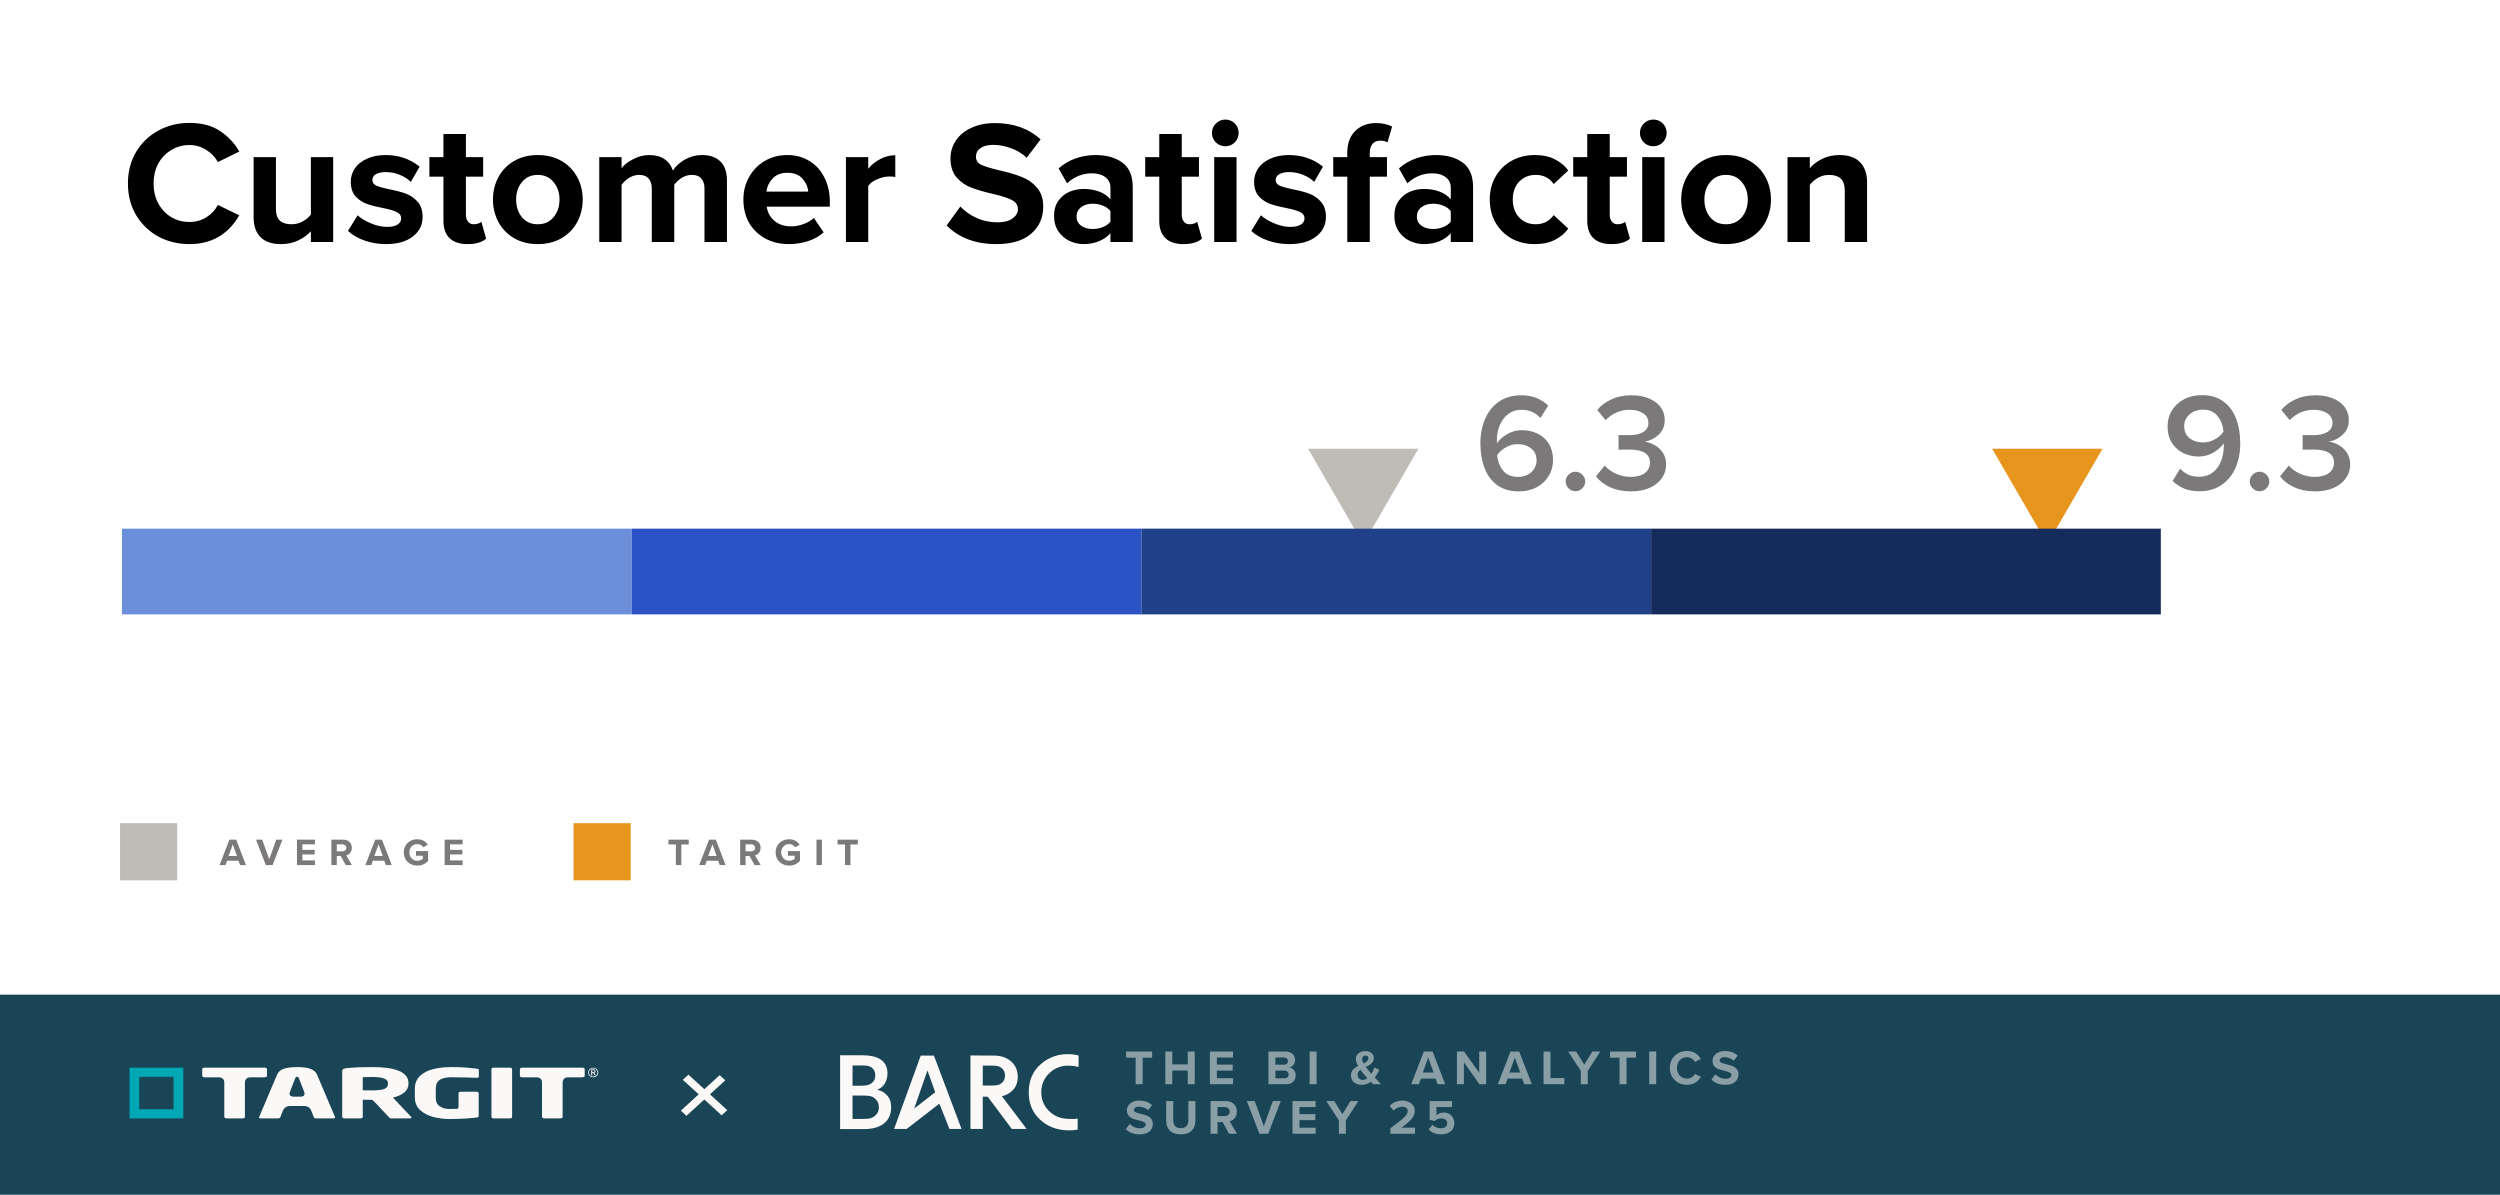 <svg width="1312" height="627" viewBox="0 0 1312 627" fill="none" xmlns="http://www.w3.org/2000/svg">
<rect width="1312" height="627" fill="white"/>
<path d="M1074.45 285.539L1045.48 235.499L1103.41 235.499L1074.45 285.539Z" fill="#E7951D"/>
<path d="M1144.13 245.948C1145.5 247.363 1146.96 248.437 1148.53 249.168C1150.09 249.852 1151.97 250.193 1154.16 250.193C1156.99 250.193 1159.36 249.437 1161.26 247.924C1163.21 246.412 1164.65 244.435 1165.58 241.996C1166.56 239.556 1167.04 236.945 1167.04 234.164V232.7C1165.77 234.506 1163.94 236.116 1161.55 237.531C1159.16 238.897 1156.63 239.58 1153.94 239.58C1150.97 239.58 1148.23 238.97 1145.74 237.75C1143.26 236.531 1141.26 234.725 1139.74 232.334C1138.28 229.943 1137.55 227.089 1137.55 223.771C1137.55 220.745 1138.28 217.989 1139.74 215.5C1141.26 213.011 1143.38 211.035 1146.11 209.571C1148.84 208.108 1151.99 207.376 1155.55 207.376C1160.14 207.376 1163.92 208.498 1166.9 210.742C1169.92 212.987 1172.14 216.012 1173.56 219.818C1174.97 223.624 1175.68 227.894 1175.68 232.627C1175.68 237.409 1174.85 241.703 1173.19 245.509C1171.53 249.315 1169.09 252.316 1165.87 254.511C1162.65 256.707 1158.75 257.805 1154.16 257.805C1148.45 257.805 1143.79 256 1140.18 252.389L1144.13 245.948ZM1166.9 226.479C1166.65 223.405 1165.63 220.721 1163.82 218.428C1162.07 216.134 1159.46 214.988 1155.99 214.988C1153.99 214.988 1152.23 215.427 1150.72 216.305C1149.26 217.135 1148.14 218.208 1147.35 219.526C1146.62 220.794 1146.26 222.112 1146.26 223.478C1146.26 226.308 1147.21 228.479 1149.11 229.992C1151.01 231.456 1153.38 232.188 1156.21 232.188C1158.31 232.188 1160.31 231.675 1162.21 230.651C1164.12 229.626 1165.68 228.235 1166.9 226.479ZM1180.67 252.682C1180.67 251.267 1181.18 250.071 1182.21 249.095C1183.23 248.071 1184.43 247.558 1185.79 247.558C1187.21 247.558 1188.41 248.071 1189.38 249.095C1190.41 250.071 1190.92 251.267 1190.92 252.682C1190.92 254.048 1190.41 255.243 1189.38 256.268C1188.41 257.293 1187.21 257.805 1185.79 257.805C1184.43 257.805 1183.23 257.293 1182.21 256.268C1181.18 255.243 1180.67 254.048 1180.67 252.682ZM1201.17 244.338C1202.74 246.143 1204.74 247.583 1207.18 248.656C1209.62 249.73 1212.13 250.266 1214.71 250.266C1217.89 250.266 1220.37 249.608 1222.18 248.29C1223.99 246.924 1224.89 245.094 1224.89 242.801C1224.89 238.214 1221.28 235.921 1214.06 235.921C1210.79 235.921 1208.91 235.945 1208.42 235.994V228.309C1209.01 228.357 1210.88 228.382 1214.06 228.382C1217.08 228.382 1219.5 227.845 1221.3 226.772C1223.16 225.698 1224.08 224.088 1224.08 221.941C1224.08 219.745 1223.16 218.062 1221.3 216.891C1219.45 215.671 1217.08 215.061 1214.2 215.061C1209.42 215.061 1205.22 216.866 1201.61 220.477L1197.22 215.134C1199.22 212.792 1201.71 210.938 1204.69 209.571C1207.71 208.156 1211.15 207.449 1215.01 207.449C1220.33 207.449 1224.6 208.644 1227.82 211.035C1231.04 213.377 1232.65 216.573 1232.65 220.623C1232.65 223.649 1231.57 226.162 1229.43 228.162C1227.33 230.114 1224.86 231.334 1222.03 231.822C1223.74 231.968 1225.47 232.529 1227.23 233.505C1228.99 234.432 1230.45 235.774 1231.62 237.531C1232.79 239.287 1233.38 241.337 1233.38 243.679C1233.38 246.412 1232.62 248.851 1231.11 250.998C1229.6 253.145 1227.45 254.829 1224.67 256.049C1221.94 257.268 1218.72 257.878 1215.01 257.878C1210.86 257.878 1207.18 257.146 1203.96 255.683C1200.78 254.219 1198.32 252.316 1196.56 249.974L1201.17 244.338Z" fill="#7B7979"/>
<path d="M715.42 285.539L686.478 235.499L744.362 235.499L715.42 285.539Z" fill="#BFBBB5"/>
<path d="M776.903 232.7C776.903 227.918 777.733 223.624 779.392 219.818C781.051 215.964 783.491 212.938 786.711 210.742C789.931 208.547 793.835 207.449 798.422 207.449C804.082 207.449 808.766 209.254 812.475 212.865L808.449 219.379C807.083 217.915 805.619 216.842 804.058 216.159C802.545 215.427 800.666 215.061 798.422 215.061C795.787 215.061 793.493 215.793 791.542 217.257C789.59 218.72 788.102 220.697 787.077 223.185C786.052 225.625 785.54 228.284 785.54 231.163C785.54 231.797 785.564 232.261 785.613 232.554C786.833 230.748 788.638 229.163 791.029 227.796C793.42 226.43 795.982 225.747 798.715 225.747C801.691 225.747 804.424 226.357 806.912 227.577C809.401 228.748 811.377 230.529 812.841 232.92C814.304 235.311 815.036 238.165 815.036 241.483C815.036 244.509 814.28 247.265 812.767 249.754C811.304 252.243 809.205 254.219 806.473 255.683C803.74 257.146 800.593 257.878 797.031 257.878C792.444 257.878 788.638 256.756 785.613 254.511C782.637 252.267 780.441 249.266 779.026 245.509C777.611 241.703 776.903 237.433 776.903 232.7ZM806.4 241.776C806.4 238.946 805.448 236.799 803.545 235.335C801.642 233.822 799.251 233.066 796.372 233.066C794.323 233.066 792.347 233.603 790.444 234.676C788.541 235.701 786.955 237.092 785.686 238.848C785.979 241.971 787.004 244.655 788.76 246.899C790.517 249.144 793.128 250.266 796.592 250.266C798.641 250.266 800.398 249.852 801.862 249.022C803.374 248.193 804.497 247.119 805.229 245.802C806.009 244.484 806.4 243.142 806.4 241.776ZM821.667 252.682C821.667 251.267 822.179 250.071 823.204 249.095C824.228 248.071 825.424 247.558 826.79 247.558C828.205 247.558 829.401 248.071 830.376 249.095C831.401 250.071 831.913 251.267 831.913 252.682C831.913 254.048 831.401 255.243 830.376 256.268C829.401 257.293 828.205 257.805 826.79 257.805C825.424 257.805 824.228 257.293 823.204 256.268C822.179 255.243 821.667 254.048 821.667 252.682ZM842.169 244.338C843.73 246.143 845.731 247.583 848.171 248.656C850.61 249.73 853.123 250.266 855.71 250.266C858.881 250.266 861.37 249.608 863.175 248.29C864.981 246.924 865.883 245.094 865.883 242.801C865.883 238.214 862.272 235.921 855.051 235.921C851.782 235.921 849.903 235.945 849.415 235.994V228.309C850.001 228.357 851.879 228.382 855.051 228.382C858.076 228.382 860.491 227.845 862.297 226.772C864.151 225.698 865.078 224.088 865.078 221.941C865.078 219.745 864.151 218.062 862.297 216.891C860.443 215.671 858.076 215.061 855.197 215.061C850.415 215.061 846.219 216.866 842.608 220.477L838.217 215.134C840.217 212.792 842.706 210.938 845.682 209.571C848.707 208.156 852.148 207.449 856.002 207.449C861.321 207.449 865.591 208.644 868.811 211.035C872.031 213.377 873.642 216.573 873.642 220.623C873.642 223.649 872.568 226.162 870.421 228.162C868.323 230.114 865.859 231.334 863.029 231.822C864.737 231.968 866.469 232.529 868.225 233.505C869.982 234.432 871.446 235.774 872.617 237.531C873.788 239.287 874.374 241.337 874.374 243.679C874.374 246.412 873.617 248.851 872.105 250.998C870.592 253.145 868.445 254.829 865.664 256.049C862.931 257.268 859.711 257.878 856.002 257.878C851.855 257.878 848.171 257.146 844.95 255.683C841.779 254.219 839.314 252.316 837.558 249.974L842.169 244.338Z" fill="#7B7979"/>
<path d="M99.399 128.106C93.437 128.106 87.999 126.785 83.082 124.142C78.166 121.438 74.263 117.659 71.375 112.804C68.548 107.949 67.134 102.448 67.134 96.303C67.134 90.157 68.548 84.657 71.375 79.802C74.263 74.947 78.166 71.198 83.082 68.555C87.999 65.851 93.437 64.499 99.399 64.499C105.851 64.499 111.198 65.913 115.439 68.74C119.679 71.505 123.059 75.1 125.579 79.525L114.332 85.056C112.98 82.475 110.952 80.355 108.248 78.696C105.606 76.975 102.656 76.115 99.399 76.115C95.896 76.115 92.7 77.006 89.811 78.788C86.923 80.509 84.649 82.905 82.99 85.978C81.392 89.051 80.593 92.493 80.593 96.303C80.593 100.113 81.392 103.555 82.99 106.627C84.649 109.7 86.923 112.128 89.811 113.91C92.7 115.631 95.896 116.491 99.399 116.491C102.717 116.491 105.698 115.661 108.34 114.002C110.983 112.343 112.98 110.192 114.332 107.549L125.579 112.988C119.741 123.067 111.014 128.106 99.399 128.106ZM163.146 121.377C161.425 123.282 159.213 124.88 156.509 126.17C153.866 127.461 150.855 128.106 147.475 128.106C142.681 128.106 139.086 126.877 136.689 124.419C134.292 121.961 133.094 118.519 133.094 114.094V82.475H144.801V109.485C144.801 112.435 145.508 114.555 146.922 115.846C148.335 117.075 150.363 117.689 153.006 117.689C155.095 117.689 157.031 117.198 158.813 116.214C160.596 115.231 162.04 114.033 163.146 112.619V82.475H174.853V127H163.146V121.377ZM187.676 112.988C189.397 114.586 191.732 115.999 194.682 117.229C197.632 118.458 200.428 119.072 203.071 119.072C205.529 119.072 207.373 118.673 208.602 117.874C209.893 117.075 210.538 115.969 210.538 114.555C210.538 113.142 209.8 112.066 208.325 111.329C206.85 110.591 204.607 109.915 201.596 109.301C198.032 108.625 195.082 107.887 192.746 107.088C190.411 106.289 188.383 104.968 186.662 103.124C184.941 101.219 184.081 98.638 184.081 95.381C184.081 92.861 184.788 90.526 186.201 88.375C187.676 86.224 189.796 84.534 192.562 83.305C195.327 82.014 198.585 81.369 202.333 81.369C209.217 81.369 215.178 83.397 220.217 87.453L215.608 95.473C214.194 93.998 212.289 92.769 209.893 91.786C207.557 90.802 205.068 90.311 202.426 90.311C200.275 90.311 198.554 90.68 197.263 91.417C196.034 92.154 195.42 93.168 195.42 94.459C195.42 95.75 196.096 96.733 197.448 97.409C198.861 98.023 201.012 98.638 203.901 99.253C207.465 99.929 210.446 100.697 212.842 101.557C215.239 102.418 217.329 103.831 219.111 105.798C220.893 107.764 221.784 110.438 221.784 113.818C221.784 118.058 220.063 121.5 216.622 124.142C213.242 126.785 208.541 128.106 202.518 128.106C198.646 128.106 194.928 127.492 191.364 126.263C187.861 125.033 184.941 123.343 182.606 121.192L187.676 112.988ZM245.343 128.106C241.225 128.106 238.091 127.061 235.94 124.972C233.789 122.882 232.714 119.871 232.714 115.938V92.708H225.339V82.475H232.714V70.307H244.513V82.475H253.547V92.708H244.513V112.804C244.513 114.217 244.882 115.385 245.62 116.307C246.357 117.229 247.34 117.689 248.569 117.689C249.43 117.689 250.229 117.567 250.966 117.321C251.704 117.075 252.257 116.768 252.626 116.399L255.115 125.249C252.964 127.154 249.706 128.106 245.343 128.106ZM282.206 128.106C277.474 128.106 273.326 127.061 269.762 124.972C266.197 122.882 263.462 120.055 261.557 116.491C259.652 112.927 258.7 108.993 258.7 104.691C258.7 100.451 259.652 96.549 261.557 92.984C263.462 89.42 266.197 86.593 269.762 84.503C273.326 82.414 277.474 81.369 282.206 81.369C287 81.369 291.179 82.414 294.744 84.503C298.308 86.593 301.043 89.42 302.948 92.984C304.853 96.549 305.806 100.451 305.806 104.691C305.806 108.993 304.853 112.927 302.948 116.491C301.043 120.055 298.308 122.882 294.744 124.972C291.179 127.061 287 128.106 282.206 128.106ZM282.206 117.689C285.709 117.689 288.475 116.46 290.503 114.002C292.593 111.482 293.637 108.379 293.637 104.691C293.637 101.066 292.593 98.023 290.503 95.565C288.475 93.046 285.709 91.786 282.206 91.786C278.704 91.786 275.938 93.046 273.91 95.565C271.882 98.023 270.868 101.066 270.868 104.691C270.868 108.379 271.882 111.482 273.91 114.002C275.938 116.46 278.704 117.689 282.206 117.689ZM369.709 98.884C369.709 96.671 369.156 94.951 368.05 93.722C367.005 92.431 365.346 91.786 363.072 91.786C361.167 91.786 359.385 92.308 357.725 93.353C356.127 94.398 354.837 95.596 353.854 96.948V127H342.054V98.884C342.054 96.671 341.501 94.951 340.395 93.722C339.35 92.431 337.691 91.786 335.417 91.786C333.573 91.786 331.822 92.308 330.162 93.353C328.503 94.398 327.182 95.627 326.198 97.04V127H314.491V82.475H326.198V88.283C327.305 86.685 329.24 85.148 332.006 83.674C334.771 82.137 337.691 81.369 340.763 81.369C343.959 81.369 346.602 82.076 348.691 83.489C350.781 84.903 352.256 86.9 353.116 89.481C354.53 87.269 356.619 85.364 359.385 83.766C362.212 82.168 365.223 81.369 368.419 81.369C372.598 81.369 375.824 82.506 378.098 84.78C380.372 86.992 381.509 90.341 381.509 94.828V127H369.709V98.884ZM390.134 104.691C390.134 100.39 391.117 96.487 393.084 92.984C395.05 89.42 397.785 86.593 401.288 84.503C404.791 82.414 408.755 81.369 413.18 81.369C417.543 81.369 421.415 82.414 424.795 84.503C428.175 86.531 430.787 89.42 432.63 93.168C434.536 96.856 435.488 101.096 435.488 105.89V108.471H402.394C402.763 111.421 404.084 113.879 406.358 115.846C408.632 117.812 411.582 118.796 415.208 118.796C417.359 118.796 419.51 118.396 421.661 117.597C423.873 116.798 425.686 115.723 427.099 114.371L432.262 121.93C430.049 123.958 427.315 125.494 424.057 126.539C420.862 127.584 417.482 128.106 413.917 128.106C409.431 128.106 405.375 127.154 401.749 125.249C398.123 123.282 395.265 120.547 393.176 117.044C391.148 113.48 390.134 109.362 390.134 104.691ZM413.18 90.68C409.861 90.68 407.28 91.694 405.436 93.722C403.593 95.688 402.517 97.962 402.21 100.543H424.15C423.965 98.023 422.951 95.75 421.107 93.722C419.325 91.694 416.683 90.68 413.18 90.68ZM443.945 82.475H455.652V88.559C457.25 86.531 459.339 84.841 461.92 83.489C464.502 82.137 467.144 81.461 469.848 81.461V92.892C469.049 92.708 467.974 92.615 466.622 92.615C464.655 92.615 462.566 93.107 460.353 94.09C458.141 95.012 456.574 96.18 455.652 97.593V127H443.945V82.475ZM503.976 108.379C506.311 110.837 509.138 112.834 512.457 114.371C515.837 115.907 519.524 116.675 523.519 116.675C526.899 116.675 529.511 115.999 531.354 114.647C533.259 113.295 534.212 111.667 534.212 109.762C534.212 107.672 533.198 106.105 531.17 105.06C529.142 103.954 526.008 102.909 521.767 101.926C516.974 100.82 513.071 99.714 510.06 98.607C507.049 97.501 504.406 95.719 502.132 93.261C499.92 90.741 498.813 87.361 498.813 83.121C498.813 79.679 499.766 76.545 501.671 73.718C503.576 70.891 506.28 68.678 509.783 67.081C513.348 65.421 517.465 64.591 522.136 64.591C531.907 64.591 539.897 67.449 546.104 73.165L538.821 82.752C536.424 80.539 533.659 78.88 530.525 77.774C527.452 76.606 524.348 76.022 521.214 76.022C518.326 76.022 516.083 76.606 514.485 77.774C512.948 78.88 512.18 80.386 512.18 82.291C512.18 84.196 513.133 85.609 515.038 86.531C516.943 87.392 520.077 88.344 524.441 89.389C529.111 90.434 532.983 91.571 536.056 92.8C539.19 93.967 541.863 95.811 544.076 98.331C546.35 100.85 547.487 104.2 547.487 108.379C547.487 114.279 545.366 119.041 541.126 122.667C536.947 126.293 530.863 128.106 522.873 128.106C511.996 128.106 503.3 124.849 496.785 118.335L503.976 108.379ZM582.757 122.391C581.221 124.173 579.193 125.587 576.673 126.631C574.215 127.615 571.541 128.106 568.653 128.106C566.133 128.106 563.675 127.553 561.278 126.447C558.943 125.341 557.007 123.681 555.471 121.469C553.934 119.195 553.166 116.491 553.166 113.357C553.166 110.1 553.934 107.426 555.471 105.337C557.007 103.186 558.943 101.619 561.278 100.635C563.613 99.652 566.072 99.16 568.653 99.16C571.664 99.16 574.399 99.621 576.857 100.543C579.315 101.465 581.282 102.817 582.757 104.599V98.423C582.757 96.149 581.866 94.336 580.084 92.984C578.301 91.632 575.935 90.956 572.985 90.956C568.13 90.956 563.798 92.708 559.988 96.211L555.563 88.375C558.205 86.04 561.186 84.288 564.505 83.121C567.885 81.953 571.388 81.369 575.014 81.369C580.729 81.369 585.4 82.69 589.025 85.333C592.651 87.975 594.464 92.277 594.464 98.239V127H582.757V122.391ZM582.757 110.776C581.835 109.547 580.514 108.594 578.793 107.918C577.134 107.242 575.321 106.904 573.354 106.904C570.957 106.904 568.96 107.518 567.362 108.748C565.764 109.977 564.965 111.605 564.965 113.633C564.965 115.661 565.764 117.259 567.362 118.427C568.96 119.595 570.957 120.178 573.354 120.178C575.321 120.178 577.134 119.84 578.793 119.164C580.514 118.488 581.835 117.536 582.757 116.307V110.776ZM621.01 128.106C616.893 128.106 613.759 127.061 611.608 124.972C609.457 122.882 608.381 119.871 608.381 115.938V92.708H601.007V82.475H608.381V70.307H620.181V82.475H629.215V92.708H620.181V112.804C620.181 114.217 620.55 115.385 621.287 116.307C622.024 117.229 623.008 117.689 624.237 117.689C625.097 117.689 625.896 117.567 626.634 117.321C627.371 117.075 627.924 116.768 628.293 116.399L630.782 125.249C628.631 127.154 625.374 128.106 621.01 128.106ZM643.032 76.76C641.127 76.76 639.468 76.084 638.054 74.732C636.702 73.318 636.026 71.659 636.026 69.754C636.026 67.849 636.702 66.22 638.054 64.868C639.468 63.455 641.127 62.748 643.032 62.748C644.999 62.748 646.658 63.424 648.01 64.776C649.362 66.128 650.038 67.787 650.038 69.754C650.038 71.659 649.362 73.318 648.01 74.732C646.658 76.084 644.999 76.76 643.032 76.76ZM637.225 82.475H648.932V127H637.225V82.475ZM661.739 112.988C663.46 114.586 665.795 115.999 668.745 117.229C671.695 118.458 674.491 119.072 677.134 119.072C679.592 119.072 681.436 118.673 682.665 117.874C683.955 117.075 684.601 115.969 684.601 114.555C684.601 113.142 683.863 112.066 682.388 111.329C680.913 110.591 678.67 109.915 675.659 109.301C672.094 108.625 669.145 107.887 666.809 107.088C664.474 106.289 662.446 104.968 660.725 103.124C659.004 101.219 658.144 98.638 658.144 95.381C658.144 92.861 658.851 90.526 660.264 88.375C661.739 86.224 663.859 84.534 666.625 83.305C669.39 82.014 672.648 81.369 676.396 81.369C683.279 81.369 689.241 83.397 694.28 87.453L689.671 95.473C688.257 93.998 686.352 92.769 683.955 91.786C681.62 90.802 679.131 90.311 676.489 90.311C674.338 90.311 672.617 90.68 671.326 91.417C670.097 92.154 669.483 93.168 669.483 94.459C669.483 95.75 670.159 96.733 671.511 97.409C672.924 98.023 675.075 98.638 677.963 99.253C681.528 99.929 684.509 100.697 686.905 101.557C689.302 102.418 691.392 103.831 693.174 105.798C694.956 107.764 695.847 110.438 695.847 113.818C695.847 118.058 694.126 121.5 690.685 124.142C687.305 126.785 682.603 128.106 676.581 128.106C672.709 128.106 668.991 127.492 665.426 126.263C661.923 125.033 659.004 123.343 656.669 121.192L661.739 112.988ZM707.053 92.708H699.679V82.475H707.053V80.078C707.053 75.285 708.436 71.505 711.202 68.74C714.029 65.974 717.654 64.591 722.079 64.591C725.398 64.591 728.225 65.206 730.56 66.435L728.163 74.732C727.18 74.117 725.92 73.81 724.384 73.81C722.663 73.81 721.311 74.363 720.328 75.469C719.344 76.575 718.853 78.173 718.853 80.263V82.475H727.887V92.708H718.853V127H707.053V92.708ZM761.363 122.391C759.827 124.173 757.799 125.587 755.279 126.631C752.821 127.615 750.148 128.106 747.259 128.106C744.739 128.106 742.281 127.553 739.884 126.447C737.549 125.341 735.613 123.681 734.077 121.469C732.54 119.195 731.772 116.491 731.772 113.357C731.772 110.1 732.54 107.426 734.077 105.337C735.613 103.186 737.549 101.619 739.884 100.635C742.22 99.652 744.678 99.16 747.259 99.16C750.27 99.16 753.005 99.621 755.463 100.543C757.922 101.465 759.888 102.817 761.363 104.599V98.423C761.363 96.149 760.472 94.336 758.69 92.984C756.908 91.632 754.542 90.956 751.592 90.956C746.737 90.956 742.404 92.708 738.594 96.211L734.169 88.375C736.812 86.04 739.792 84.288 743.111 83.121C746.491 81.953 749.994 81.369 753.62 81.369C759.335 81.369 764.006 82.69 767.632 85.333C771.258 87.975 773.071 92.277 773.071 98.239V127H761.363V122.391ZM761.363 110.776C760.441 109.547 759.12 108.594 757.399 107.918C755.74 107.242 753.927 106.904 751.96 106.904C749.564 106.904 747.566 107.518 745.969 108.748C744.371 109.977 743.572 111.605 743.572 113.633C743.572 115.661 744.371 117.259 745.969 118.427C747.566 119.595 749.564 120.178 751.96 120.178C753.927 120.178 755.74 119.84 757.399 119.164C759.12 118.488 760.441 117.536 761.363 116.307V110.776ZM781.825 104.691C781.825 100.205 782.839 96.211 784.867 92.708C786.895 89.143 789.692 86.378 793.256 84.411C796.82 82.383 800.877 81.369 805.424 81.369C809.665 81.369 813.229 82.137 816.118 83.674C819.067 85.21 821.372 87.146 823.031 89.481L815.38 96.579C813.168 93.384 810.033 91.786 805.977 91.786C802.413 91.786 799.494 92.984 797.22 95.381C795.007 97.716 793.901 100.82 793.901 104.691C793.901 108.563 795.007 111.697 797.22 114.094C799.494 116.491 802.413 117.689 805.977 117.689C807.944 117.689 809.726 117.29 811.324 116.491C812.922 115.631 814.274 114.432 815.38 112.896L823.031 119.994C821.372 122.329 819.067 124.265 816.118 125.802C813.229 127.338 809.665 128.106 805.424 128.106C800.877 128.106 796.82 127.123 793.256 125.156C789.692 123.128 786.895 120.363 784.867 116.86C782.839 113.295 781.825 109.239 781.825 104.691ZM845.619 128.106C841.501 128.106 838.367 127.061 836.216 124.972C834.065 122.882 832.989 119.871 832.989 115.938V92.708H825.615V82.475H832.989V70.307H844.789V82.475H853.823V92.708H844.789V112.804C844.789 114.217 845.158 115.385 845.895 116.307C846.633 117.229 847.616 117.689 848.845 117.689C849.705 117.689 850.504 117.567 851.242 117.321C851.979 117.075 852.532 116.768 852.901 116.399L855.39 125.249C853.239 127.154 849.982 128.106 845.619 128.106ZM867.641 76.76C865.735 76.76 864.076 76.084 862.663 74.732C861.311 73.318 860.635 71.659 860.635 69.754C860.635 67.849 861.311 66.22 862.663 64.868C864.076 63.455 865.735 62.748 867.641 62.748C869.607 62.748 871.266 63.424 872.618 64.776C873.97 66.128 874.646 67.787 874.646 69.754C874.646 71.659 873.97 73.318 872.618 74.732C871.266 76.084 869.607 76.76 867.641 76.76ZM861.833 82.475H873.54V127H861.833V82.475ZM905.798 128.106C901.066 128.106 896.918 127.061 893.353 124.972C889.789 122.882 887.054 120.055 885.149 116.491C883.244 112.927 882.291 108.993 882.291 104.691C882.291 100.451 883.244 96.549 885.149 92.984C887.054 89.42 889.789 86.593 893.353 84.503C896.918 82.414 901.066 81.369 905.798 81.369C910.592 81.369 914.771 82.414 918.335 84.503C921.9 86.593 924.634 89.42 926.54 92.984C928.445 96.549 929.397 100.451 929.397 104.691C929.397 108.993 928.445 112.927 926.54 116.491C924.634 120.055 921.9 122.882 918.335 124.972C914.771 127.061 910.592 128.106 905.798 128.106ZM905.798 117.689C909.301 117.689 912.067 116.46 914.095 114.002C916.184 111.482 917.229 108.379 917.229 104.691C917.229 101.066 916.184 98.023 914.095 95.565C912.067 93.046 909.301 91.786 905.798 91.786C902.295 91.786 899.53 93.046 897.502 95.565C895.474 98.023 894.46 101.066 894.46 104.691C894.46 108.379 895.474 111.482 897.502 114.002C899.53 116.46 902.295 117.689 905.798 117.689ZM968.135 100.082C968.135 97.132 967.428 95.012 966.014 93.722C964.601 92.431 962.573 91.786 959.93 91.786C957.779 91.786 955.813 92.308 954.03 93.353C952.31 94.336 950.896 95.565 949.79 97.04V127H938.083V82.475H949.79V88.283C951.388 86.378 953.539 84.749 956.243 83.397C958.947 82.045 961.989 81.369 965.369 81.369C970.163 81.369 973.758 82.629 976.155 85.148C978.613 87.668 979.842 91.141 979.842 95.565V127H968.135V100.082Z" fill="black"/>
<rect x="64" y="277.43" width="267.5" height="45" fill="#6C8FDA"/>
<rect x="331.5" y="277.43" width="267.5" height="45" fill="#2B53C6"/>
<rect x="599" y="277.43" width="267.5" height="45" fill="#20408A"/>
<rect x="866.5" y="277.43" width="267.5" height="45" fill="#142B5C"/>
<path d="M125.14 451.7H119.18L118.34 454H115.22L120.38 440.66H123.94L129.08 454H125.98L125.14 451.7ZM119.94 449.24H124.36L122.16 443.12L119.94 449.24ZM134.354 440.66H137.594L141.294 450.92L144.974 440.66H148.214L143.074 454H139.514L134.354 440.66ZM155.846 440.66H165.286V443.1H158.686V446H165.146V448.44H158.686V451.54H165.286V454H155.846V440.66ZM178.826 449.22H176.746V454H173.906V440.66H180.146C181.053 440.66 181.846 440.847 182.526 441.22C183.206 441.58 183.726 442.087 184.086 442.74C184.446 443.393 184.626 444.133 184.626 444.96C184.626 446.053 184.339 446.94 183.766 447.62C183.206 448.3 182.519 448.733 181.706 448.92L184.706 454H181.446L178.826 449.22ZM181.726 444.94C181.726 444.393 181.533 443.953 181.146 443.62C180.773 443.273 180.299 443.1 179.726 443.1H176.746V446.78H179.726C180.299 446.78 180.773 446.613 181.146 446.28C181.533 445.933 181.726 445.487 181.726 444.94ZM201.658 451.7H195.698L194.858 454H191.738L196.898 440.66H200.458L205.598 454H202.498L201.658 451.7ZM196.458 449.24H200.878L198.678 443.12L196.458 449.24ZM211.906 447.34C211.906 445.967 212.219 444.76 212.846 443.72C213.486 442.667 214.346 441.86 215.426 441.3C216.506 440.727 217.699 440.44 219.006 440.44C220.299 440.44 221.399 440.707 222.306 441.24C223.226 441.773 223.966 442.48 224.526 443.36L222.166 444.64C221.832 444.147 221.386 443.747 220.826 443.44C220.279 443.12 219.672 442.96 219.006 442.96C218.206 442.96 217.486 443.153 216.846 443.54C216.219 443.913 215.726 444.433 215.366 445.1C215.006 445.767 214.826 446.513 214.826 447.34C214.826 448.167 215.006 448.913 215.366 449.58C215.726 450.247 216.219 450.773 216.846 451.16C217.486 451.533 218.206 451.72 219.006 451.72C219.579 451.72 220.119 451.62 220.626 451.42C221.146 451.22 221.566 450.98 221.886 450.7V449.08H218.326V446.64H224.686V451.74C223.979 452.54 223.146 453.16 222.186 453.6C221.239 454.04 220.179 454.26 219.006 454.26C217.699 454.26 216.506 453.973 215.426 453.4C214.346 452.827 213.486 452.013 212.846 450.96C212.219 449.907 211.906 448.7 211.906 447.34ZM233.34 440.66H242.78V443.1H236.18V446H242.64V448.44H236.18V451.54H242.78V454H233.34V440.66Z" fill="#7B7979"/>
<path d="M354.701 443.16H350.801V440.66H361.441V443.16H357.561V454H354.701V443.16ZM376.872 451.7H370.912L370.072 454H366.952L372.112 440.66H375.672L380.812 454H377.712L376.872 451.7ZM371.672 449.24H376.092L373.892 443.12L371.672 449.24ZM393.364 449.22H391.284V454H388.444V440.66H394.684C395.591 440.66 396.384 440.847 397.064 441.22C397.744 441.58 398.264 442.087 398.624 442.74C398.984 443.393 399.164 444.133 399.164 444.96C399.164 446.053 398.878 446.94 398.304 447.62C397.744 448.3 397.058 448.733 396.244 448.92L399.244 454H395.984L393.364 449.22ZM396.264 444.94C396.264 444.393 396.071 443.953 395.684 443.62C395.311 443.273 394.838 443.1 394.264 443.1H391.284V446.78H394.264C394.838 446.78 395.311 446.613 395.684 446.28C396.071 445.933 396.264 445.487 396.264 444.94ZM407.056 447.34C407.056 445.967 407.369 444.76 407.996 443.72C408.636 442.667 409.496 441.86 410.576 441.3C411.656 440.727 412.849 440.44 414.156 440.44C415.449 440.44 416.549 440.707 417.456 441.24C418.376 441.773 419.116 442.48 419.676 443.36L417.316 444.64C416.982 444.147 416.536 443.747 415.976 443.44C415.429 443.12 414.822 442.96 414.156 442.96C413.356 442.96 412.636 443.153 411.996 443.54C411.369 443.913 410.876 444.433 410.516 445.1C410.156 445.767 409.976 446.513 409.976 447.34C409.976 448.167 410.156 448.913 410.516 449.58C410.876 450.247 411.369 450.773 411.996 451.16C412.636 451.533 413.356 451.72 414.156 451.72C414.729 451.72 415.269 451.62 415.776 451.42C416.296 451.22 416.716 450.98 417.036 450.7V449.08H413.476V446.64H419.836V451.74C419.129 452.54 418.296 453.16 417.336 453.6C416.389 454.04 415.329 454.26 414.156 454.26C412.849 454.26 411.656 453.973 410.576 453.4C409.496 452.827 408.636 452.013 407.996 450.96C407.369 449.907 407.056 448.7 407.056 447.34ZM428.49 440.66H431.33V454H428.49V440.66ZM443.459 443.16H439.559V440.66H450.199V443.16H446.319V454H443.459V443.16Z" fill="#7B7979"/>
<rect x="63" y="432" width="30" height="30" fill="#BFBBB5"/>
<rect x="301" y="432" width="30" height="30" fill="#E7951D"/>
<rect y="522" width="1312" height="105" fill="#1A4557"/>
<g clip-path="url(#clip0_11790_5112)">
<path d="M566.041 553.916C563.83 553.375 563.171 553.328 561.431 553.234C555.245 552.975 550.118 554.927 546.002 558.643C541.886 562.36 539.981 567.111 539.886 572.873C539.792 578.635 541.533 583.434 545.508 587.291C549.483 591.148 554.563 593.124 560.749 593.218C562.489 593.241 563.995 593.1 565.547 592.842V587.032C563.948 587.338 562.607 587.22 560.843 587.197C556.656 587.126 553.199 585.739 550.47 583.01C547.742 580.305 546.401 576.942 546.472 572.967C546.543 569.016 547.977 565.723 550.8 563.089C553.622 560.454 557.127 559.09 561.313 559.255C563.007 559.325 564.371 559.514 566.041 559.937V553.916Z" fill="#FBF9F7"/>
<path d="M479.767 581.77L490.798 573.208L486.729 561.754L479.767 581.77ZM469.23 592.448L483.201 553.969H490.116L504.605 592.448H498.254L492.986 579.182L475.84 592.448H469.23Z" fill="#FBF9F7"/>
<path d="M527.439 564.459C527.439 566.082 526.898 567.352 525.792 568.269C524.71 569.21 523.558 569.68 521.182 569.68H515.749V559.238H521.182C523.558 559.261 524.71 559.708 525.792 560.649C526.898 561.566 527.439 562.86 527.439 564.459ZM531.178 572.432C533.131 570.645 534.118 568.246 534.118 565.188C534.118 561.825 532.966 559.096 530.637 557.05C528.309 555.004 525.322 553.969 521.606 553.969L509.305 553.898V592.448H515.749V575.537H518.336L530.99 592.448H538.752L525.769 575.278C528.05 574.831 529.603 573.867 531.178 572.432Z" fill="#FBF9F7"/>
<path d="M447.406 574.949H452.909C455.944 574.926 457.637 575.208 459.025 576.384C460.483 577.748 461.094 578.642 461.212 580.806C461.33 582.97 460.506 584.522 459.001 585.745C457.496 586.874 456.461 587.203 452.909 587.203H447.406V574.949ZM447.406 559.144H452.18C454.862 559.12 456.39 559.379 457.566 560.32C458.672 561.261 459.354 562.46 459.354 564.342C459.354 565.988 458.789 567.329 457.637 568.317C456.484 569.304 454.626 569.798 452.039 569.798H447.406V559.144ZM453.591 592.542C455.614 592.542 457.496 592.307 459.213 591.86C460.93 591.413 462.412 590.708 463.682 589.767C464.928 588.826 465.916 587.627 466.622 586.215C467.327 584.804 467.68 583.111 467.68 581.182C467.68 578.571 467.021 576.525 465.681 574.996C464.364 573.468 462.67 572.456 460.648 571.986V571.751C462.247 571.163 463.517 570.081 464.411 568.505C465.305 566.929 465.751 565.212 465.751 563.354C465.751 561.566 465.422 560.085 464.764 558.862C464.105 557.638 463.188 556.651 462.012 555.921C460.859 555.192 459.472 554.651 457.872 554.322C456.296 553.969 454.532 553.805 452.627 553.805H440.891V592.542H453.591Z" fill="#FBF9F7"/>
</g>
<path opacity="0.5" d="M595.986 555.06H590.971V551.845H604.654V555.06H599.664V569H595.986V555.06ZM623.322 561.798H615.22V569H611.568V551.845H615.22V558.584H623.322V551.845H627V569H623.322V561.798ZM634.953 551.845H647.092V554.983H638.605V558.712H646.912V561.85H638.605V565.836H647.092V569H634.953V551.845ZM665.673 551.845H674.701C675.746 551.845 676.638 552.051 677.375 552.462C678.13 552.857 678.696 553.388 679.073 554.057C679.45 554.708 679.639 555.429 679.639 556.217C679.639 557.263 679.356 558.138 678.79 558.841C678.224 559.544 677.521 559.981 676.681 560.152C677.607 560.29 678.387 560.761 679.021 561.567C679.656 562.373 679.973 563.307 679.973 564.37C679.973 565.708 679.536 566.814 678.661 567.688C677.787 568.563 676.561 569 674.983 569H665.673V551.845ZM673.903 558.738C674.521 558.738 675.009 558.566 675.369 558.223C675.729 557.863 675.909 557.4 675.909 556.835C675.909 556.303 675.721 555.857 675.344 555.497C674.983 555.137 674.503 554.957 673.903 554.957H669.325V558.738H673.903ZM674.032 565.888C674.718 565.888 675.258 565.708 675.652 565.348C676.047 564.971 676.244 564.473 676.244 563.856C676.244 563.29 676.047 562.819 675.652 562.441C675.258 562.047 674.718 561.85 674.032 561.85H669.325V565.888H674.032ZM687.3 551.845H690.952V569H687.3V551.845ZM721.477 565.528C722.506 566.66 723.612 567.817 724.795 569H720.628C720.388 568.794 720.122 568.528 719.831 568.203L719.342 567.714C717.936 568.777 716.376 569.309 714.661 569.309C713.015 569.309 711.66 568.88 710.597 568.023C709.534 567.165 709.003 565.939 709.003 564.345C709.003 563.144 709.329 562.167 709.98 561.413C710.649 560.658 711.558 559.981 712.706 559.381C711.935 557.975 711.549 556.749 711.549 555.703C711.549 554.931 711.755 554.237 712.166 553.62C712.595 552.985 713.187 552.488 713.941 552.128C714.695 551.768 715.536 551.588 716.462 551.588C717.73 551.588 718.793 551.922 719.651 552.591C720.525 553.242 720.962 554.117 720.962 555.214C720.962 556.037 720.774 556.74 720.397 557.323C720.019 557.889 719.539 558.361 718.956 558.738C718.373 559.115 717.645 559.509 716.77 559.921C717.113 560.418 717.602 561.035 718.236 561.773L719.676 563.522C720.345 562.527 720.868 561.421 721.245 560.204L723.869 561.413C723.114 563.076 722.317 564.448 721.477 565.528ZM714.815 555.78C714.815 556.38 715.064 557.152 715.561 558.095C716.401 557.7 717.036 557.298 717.465 556.886C717.91 556.474 718.133 555.977 718.133 555.394C718.133 554.948 717.988 554.597 717.696 554.34C717.405 554.083 717.044 553.954 716.616 553.954C716.119 553.954 715.69 554.125 715.33 554.468C714.987 554.811 714.815 555.249 714.815 555.78ZM715.124 566.737C715.981 566.737 716.804 566.437 717.593 565.836C716.616 564.773 715.981 564.053 715.69 563.676C715.09 562.939 714.515 562.184 713.967 561.413C713.487 561.756 713.118 562.141 712.861 562.57C712.604 562.982 712.475 563.47 712.475 564.036C712.475 564.842 712.732 565.494 713.247 565.991C713.761 566.488 714.387 566.737 715.124 566.737ZM753.367 566.042H745.702L744.622 569H740.61L747.245 551.845H751.824L758.434 569H754.447L753.367 566.042ZM746.68 562.879H752.364L749.534 555.008L746.68 562.879ZM768.242 557.478V569H764.59V551.845H768.345L776.293 562.956V551.845H779.945V569H776.421L768.242 557.478ZM798.831 566.042H791.166L790.086 569H786.074L792.709 551.845H797.287L803.897 569H799.911L798.831 566.042ZM792.143 562.879H797.828L794.998 555.008L792.143 562.879ZM810.054 551.845H813.706V565.785H820.959V569H810.054V551.845ZM829.608 561.979L822.998 551.845H827.164L831.434 558.738L835.652 551.845H839.818L833.26 561.979V569H829.608V561.979ZM849.934 555.06H844.919V551.845H858.602V555.06H853.612V569H849.934V555.06ZM865.515 551.845H869.168V569H865.515V551.845ZM885.325 569.309C883.661 569.309 882.144 568.94 880.772 568.203C879.401 567.448 878.312 566.394 877.506 565.039C876.717 563.685 876.323 562.15 876.323 560.435C876.323 558.721 876.717 557.186 877.506 555.831C878.312 554.477 879.401 553.431 880.772 552.694C882.144 551.939 883.661 551.562 885.325 551.562C887.125 551.562 888.617 551.956 889.8 552.745C890.983 553.517 891.926 554.52 892.629 555.754L889.491 557.298C889.114 556.577 888.548 555.986 887.794 555.523C887.056 555.043 886.233 554.803 885.325 554.803C884.347 554.803 883.456 555.051 882.65 555.549C881.844 556.029 881.209 556.697 880.747 557.555C880.301 558.412 880.078 559.372 880.078 560.435C880.078 561.498 880.301 562.459 880.747 563.316C881.209 564.173 881.844 564.851 882.65 565.348C883.456 565.828 884.347 566.068 885.325 566.068C886.251 566.068 887.082 565.836 887.819 565.374C888.557 564.911 889.114 564.31 889.491 563.573L892.629 565.091C891 567.903 888.565 569.309 885.325 569.309ZM900.198 563.805C900.85 564.49 901.639 565.048 902.565 565.476C903.508 565.905 904.536 566.119 905.651 566.119C906.594 566.119 907.323 565.931 907.837 565.554C908.369 565.176 908.634 564.722 908.634 564.19C908.634 563.607 908.352 563.17 907.786 562.879C907.22 562.57 906.345 562.279 905.162 562.004C903.825 561.696 902.736 561.387 901.896 561.078C901.056 560.77 900.318 560.272 899.684 559.587C899.067 558.884 898.758 557.941 898.758 556.757C898.758 555.797 899.024 554.923 899.555 554.134C900.087 553.345 900.841 552.728 901.819 552.282C902.813 551.819 903.962 551.588 905.265 551.588C907.991 551.588 910.221 552.385 911.952 553.98L909.92 556.655C909.252 556.037 908.48 555.574 907.606 555.266C906.748 554.94 905.882 554.777 905.008 554.777C904.202 554.777 903.576 554.94 903.13 555.266C902.702 555.574 902.487 555.994 902.487 556.526C902.487 557.057 902.753 557.452 903.285 557.709C903.816 557.949 904.691 558.215 905.908 558.506C907.211 558.798 908.292 559.115 909.149 559.458C910.023 559.784 910.769 560.298 911.386 561.001C912.021 561.704 912.338 562.639 912.338 563.805C912.338 565.451 911.747 566.78 910.563 567.791C909.397 568.803 907.7 569.309 905.471 569.309C902.436 569.309 900.01 568.4 898.192 566.582L900.198 563.805ZM592.849 589.805C593.5 590.49 594.289 591.048 595.215 591.476C596.158 591.905 597.187 592.119 598.301 592.119C599.244 592.119 599.973 591.931 600.487 591.554C601.019 591.176 601.285 590.722 601.285 590.19C601.285 589.607 601.002 589.17 600.436 588.879C599.87 588.57 598.996 588.279 597.813 588.004C596.475 587.696 595.386 587.387 594.546 587.078C593.706 586.77 592.969 586.272 592.334 585.587C591.717 584.884 591.408 583.941 591.408 582.757C591.408 581.797 591.674 580.923 592.206 580.134C592.737 579.345 593.492 578.728 594.469 578.282C595.463 577.819 596.612 577.588 597.915 577.588C600.642 577.588 602.871 578.385 604.603 579.98L602.571 582.655C601.902 582.037 601.13 581.574 600.256 581.266C599.399 580.94 598.533 580.777 597.658 580.777C596.852 580.777 596.227 580.94 595.781 581.266C595.352 581.574 595.138 581.994 595.138 582.526C595.138 583.057 595.403 583.452 595.935 583.709C596.467 583.949 597.341 584.215 598.558 584.506C599.862 584.798 600.942 585.115 601.799 585.458C602.674 585.784 603.419 586.298 604.037 587.001C604.671 587.704 604.988 588.639 604.988 589.805C604.988 591.451 604.397 592.78 603.214 593.791C602.048 594.803 600.35 595.309 598.121 595.309C595.086 595.309 592.66 594.4 590.843 592.582L592.849 589.805ZM612.02 577.845H615.723V588.03C615.723 589.264 616.058 590.25 616.727 590.988C617.412 591.708 618.407 592.068 619.71 592.068C620.979 592.068 621.948 591.708 622.616 590.988C623.302 590.25 623.645 589.264 623.645 588.03V577.845H627.349V588.133C627.349 590.345 626.706 592.094 625.42 593.38C624.134 594.666 622.231 595.309 619.71 595.309C617.172 595.309 615.252 594.666 613.949 593.38C612.663 592.094 612.02 590.353 612.02 588.159V577.845ZM641.631 588.853H638.957V595H635.304V577.845H643.329C644.495 577.845 645.515 578.085 646.39 578.565C647.264 579.028 647.933 579.68 648.396 580.52C648.859 581.36 649.09 582.312 649.09 583.375C649.09 584.781 648.721 585.921 647.984 586.795C647.264 587.67 646.381 588.227 645.335 588.467L649.193 595H645.001L641.631 588.853ZM645.361 583.349C645.361 582.646 645.112 582.08 644.615 581.651C644.135 581.206 643.526 580.983 642.789 580.983H638.957V585.715H642.789C643.526 585.715 644.135 585.501 644.615 585.072C645.112 584.626 645.361 584.052 645.361 583.349ZM654.326 577.845H658.493L663.251 591.039L667.984 577.845H672.15L665.54 595H660.962L654.326 577.845ZM678.307 577.845H690.446V580.983H681.959V584.712H690.266V587.85H681.959V591.836H690.446V595H678.307V577.845ZM702.658 587.979L696.048 577.845H700.214L704.484 584.738L708.702 577.845H712.869L706.31 587.979V595H702.658V587.979ZM729.688 592.119C732.226 590.25 734.103 588.81 735.32 587.798C736.555 586.787 737.438 585.921 737.97 585.201C738.501 584.481 738.767 583.769 738.767 583.066C738.767 582.363 738.493 581.814 737.944 581.42C737.395 581.026 736.735 580.828 735.963 580.828C734.18 580.828 732.654 581.489 731.385 582.809L729.302 580.391C730.108 579.465 731.094 578.771 732.26 578.308C733.443 577.828 734.66 577.588 735.912 577.588C737.129 577.588 738.235 577.811 739.23 578.256C740.242 578.702 741.03 579.337 741.596 580.16C742.179 580.983 742.471 581.952 742.471 583.066C742.471 584.472 741.905 585.852 740.773 587.207C739.641 588.561 737.867 590.088 735.449 591.785H742.599V595H729.688V592.119ZM751.74 590.268C752.323 590.868 753 591.331 753.772 591.656C754.56 591.965 755.409 592.119 756.318 592.119C757.295 592.119 758.067 591.879 758.633 591.399C759.216 590.902 759.507 590.285 759.507 589.547C759.507 588.759 759.233 588.124 758.684 587.644C758.135 587.164 757.381 586.924 756.421 586.924C755.015 586.924 753.814 587.396 752.82 588.339L750.274 587.644V577.845H762.053V580.983H753.849V585.278C754.329 584.849 754.903 584.506 755.572 584.249C756.241 583.992 756.952 583.863 757.707 583.863C758.684 583.863 759.593 584.086 760.433 584.532C761.273 584.978 761.942 585.621 762.439 586.461C762.953 587.301 763.211 588.279 763.211 589.393C763.211 590.593 762.928 591.639 762.362 592.531C761.796 593.423 760.99 594.108 759.944 594.588C758.915 595.069 757.715 595.309 756.343 595.309C753.514 595.309 751.311 594.451 749.734 592.737L751.74 590.268Z" fill="#FBF9F7"/>
<line y1="-2" x2="27.603" y2="-2" transform="matrix(0.738 0.675 -0.738 0.675 358.34 566.68)" stroke="#FBF9F7" stroke-width="4"/>
<line y1="-2" x2="27.603" y2="-2" transform="matrix(0.738 -0.675 0.738 0.675 360.254 585.578)" stroke="#FBF9F7" stroke-width="4"/>
<path d="M306.852 560.998C306.852 560.8 306.719 560.636 306.451 560.508C306.162 560.376 305.844 560.31 305.523 560.316H274.122C273.815 560.311 273.511 560.38 273.241 560.517C272.983 560.652 272.855 560.811 272.855 560.998V564.688C272.855 564.875 272.984 565.035 273.241 565.17C273.512 565.307 273.815 565.376 274.122 565.371H281.66C281.66 565.371 284.445 565.371 284.445 567.998V586.22C284.445 586.418 284.568 586.588 284.816 586.727C285.088 586.874 285.399 586.946 285.713 586.937H293.996C294.308 586.946 294.617 586.877 294.892 586.737C295.139 586.602 295.263 586.43 295.262 586.22V567.998C295.262 567.998 295.262 565.371 298.047 565.371H305.523C305.844 565.377 306.162 565.311 306.451 565.178C306.719 565.05 306.852 564.888 306.852 564.688V560.998ZM268.758 560.998C268.755 560.895 268.721 560.795 268.661 560.708C268.601 560.622 268.517 560.553 268.418 560.508C268.153 560.371 267.854 560.305 267.553 560.316H259.054C258.765 560.305 258.48 560.375 258.234 560.517C258.14 560.564 258.06 560.633 258.003 560.717C257.947 560.801 257.914 560.898 257.909 560.998V586.22C257.914 586.325 257.948 586.427 258.008 586.516C258.067 586.605 258.151 586.678 258.249 586.727C258.489 586.871 258.77 586.944 259.054 586.937H267.553C267.85 586.945 268.144 586.876 268.403 586.737C268.506 586.689 268.594 586.616 268.657 586.525C268.719 586.434 268.755 586.329 268.758 586.22V560.998ZM251.28 561.365C251.28 561.086 250.919 560.905 250.197 560.824C248.218 560.59 246.209 560.395 244.17 560.237C242.131 560.08 239.731 560.001 236.969 560.001C233.528 560.001 230.376 560.342 227.513 561.025C224.647 561.706 222.298 562.895 220.465 564.592C218.631 566.29 217.714 568.567 217.714 571.423V575.866C217.714 578.664 218.652 580.912 220.526 582.609C222.402 584.305 224.72 585.503 227.481 586.203C230.181 586.895 232.966 587.248 235.764 587.253C240.935 587.253 245.663 587.002 249.95 586.5C250.423 586.454 250.753 586.372 250.938 586.256C251.034 586.19 251.11 586.103 251.158 586.001C251.207 585.9 251.227 585.789 251.216 585.678V573.644C251.216 573.469 251.083 573.306 250.815 573.155C250.554 573.005 250.255 572.926 249.95 572.927H241.852C241.552 572.919 241.256 572.995 241.002 573.145C240.765 573.292 240.646 573.458 240.647 573.644V580.657C240.647 580.657 240.647 581.883 239.895 581.918C239.143 581.952 237.515 581.988 235.764 581.988C233.848 581.988 232.189 581.53 230.787 580.615C229.387 579.699 228.686 578.128 228.686 575.9V571.423C228.686 569.207 229.382 567.639 230.772 566.718C232.163 565.796 234.229 565.336 236.969 565.336C238.948 565.336 241.559 565.379 244.803 565.467C248.049 565.555 249.826 565.604 250.135 565.616H250.32C250.567 565.627 250.814 565.595 251.047 565.52C251.121 565.491 251.184 565.44 251.225 565.376C251.267 565.311 251.286 565.236 251.28 565.161V561.365ZM201.672 571.476C200.384 571.988 198.112 572.245 194.856 572.245C192.775 572.245 191.282 572.222 190.375 572.175V565.301C191.859 565.231 193.497 565.196 195.289 565.196C198.009 565.196 200.075 565.459 201.486 565.983C202.897 566.507 203.603 567.306 203.603 568.38V568.851C203.603 570.088 202.959 570.963 201.672 571.476ZM215.75 586.115L206.199 576.005C208.672 575.445 210.65 574.562 212.134 573.356C213.617 572.149 214.359 570.647 214.36 568.851V568.38C214.36 566.852 213.885 565.543 212.937 564.453C211.989 563.362 210.665 562.49 208.966 561.837C207.266 561.185 205.277 560.716 203.001 560.429C200.443 560.128 197.867 559.985 195.289 560.001C190.221 560.001 185.945 560.159 182.463 560.474C181.433 560.567 180.696 560.73 180.253 560.963C179.81 561.196 179.588 561.604 179.589 562.187V586.22C179.589 586.418 179.723 586.588 179.991 586.727C180.255 586.867 180.554 586.939 180.856 586.937H189.109C189.411 586.939 189.71 586.866 189.974 586.727C190.241 586.588 190.375 586.418 190.375 586.22V577.125C190.766 577.125 191.498 577.137 192.57 577.16C193.641 577.183 194.403 577.195 194.856 577.195L195.197 577.177C195.197 577.177 195.537 577.16 197.382 579.128L204.036 586.22C204.205 586.423 204.397 586.607 204.608 586.772C204.815 586.896 205.058 586.954 205.303 586.937H214.977C215.616 586.937 215.935 586.791 215.935 586.5C215.922 586.355 215.857 586.219 215.75 586.115V586.115ZM153.954 575.516C153.954 575.516 151.168 575.516 152.131 573.05L155.032 565.616C155.104 565.45 155.229 565.31 155.39 565.216C155.551 565.122 155.739 565.078 155.928 565.091C156.361 565.091 156.639 565.266 156.763 565.616L159.664 573.05C159.664 573.05 160.626 575.516 157.84 575.516H153.954ZM175.848 586.272L175.801 586.185L166.375 563.971C165.926 562.927 165.121 562.053 164.087 561.488C162.986 560.888 161.775 560.487 160.518 560.307C158.999 560.09 157.464 559.988 155.928 560.001C153.27 560.001 151.024 560.272 149.191 560.814C147.357 561.357 146.1 562.409 145.42 563.971L137.029 583.746L135.994 586.209L135.978 586.29L135.942 586.348C135.93 586.416 135.926 586.484 135.932 586.552C135.932 586.745 136.292 586.937 137.013 586.937H145.853C146.553 586.937 146.975 586.721 147.12 586.29L148.447 582.88C148.447 582.88 149.407 580.414 152.193 580.414H159.789C159.789 580.414 162.388 580.414 163.283 582.714L164.675 586.29C164.819 586.722 165.242 586.938 165.942 586.937H174.781C175.502 586.937 175.862 586.745 175.863 586.36L175.848 586.272H175.848ZM140.118 560.998C140.118 560.8 139.984 560.636 139.717 560.508C139.428 560.376 139.11 560.31 138.789 560.316H107.389C107.082 560.311 106.778 560.38 106.508 560.517C106.25 560.652 106.121 560.811 106.121 560.998V564.688C106.121 564.875 106.25 565.035 106.508 565.17C106.778 565.307 107.082 565.376 107.389 565.371H114.925C114.925 565.371 117.711 565.371 117.711 567.998V586.22C117.711 586.418 117.835 586.588 118.082 586.727C118.355 586.874 118.665 586.946 118.978 586.937H127.261C127.573 586.946 127.883 586.877 128.157 586.737C128.405 586.602 128.529 586.43 128.529 586.22V567.998C128.529 567.998 128.529 565.371 131.314 565.371H138.789C139.11 565.377 139.428 565.311 139.717 565.178C139.984 565.05 140.118 564.888 140.118 564.688V560.998Z" fill="#FBF9F7"/>
<path d="M311.294 565.367C310.768 565.365 310.254 565.215 309.818 564.938C309.382 564.66 309.042 564.266 308.843 563.807C308.644 563.348 308.593 562.843 308.698 562.356C308.802 561.87 309.057 561.423 309.431 561.073C309.804 560.724 310.279 560.486 310.796 560.391C311.312 560.295 311.847 560.346 312.333 560.537C312.819 560.728 313.233 561.051 313.525 561.464C313.816 561.878 313.971 562.363 313.971 562.86C313.971 563.191 313.902 563.518 313.768 563.824C313.633 564.13 313.436 564.407 313.187 564.64C312.938 564.874 312.643 565.058 312.318 565.183C311.993 565.308 311.645 565.37 311.294 565.367V565.367ZM311.294 560.717C310.848 560.719 310.412 560.846 310.041 561.081C309.671 561.316 309.382 561.649 309.212 562.038C309.042 562.427 308.998 562.855 309.086 563.268C309.173 563.681 309.389 564.061 309.704 564.358C310.02 564.656 310.422 564.859 310.86 564.942C311.297 565.024 311.751 564.983 312.164 564.823C312.577 564.663 312.93 564.391 313.179 564.041C313.429 563.692 313.563 563.281 313.565 562.86C313.566 562.578 313.508 562.299 313.394 562.039C313.281 561.778 313.113 561.542 312.902 561.343C312.691 561.143 312.44 560.986 312.164 560.878C311.888 560.771 311.593 560.716 311.294 560.717V560.717ZM312.501 564.409H312.223C312.199 564.407 312.175 564.399 312.154 564.386C312.133 564.373 312.116 564.355 312.105 564.334L311.302 563.138L311.184 563.11H310.787V564.269C310.787 564.304 310.772 564.338 310.747 564.364C310.721 564.39 310.686 564.406 310.649 564.409H310.401C310.365 564.406 310.331 564.389 310.307 564.363C310.283 564.337 310.271 564.303 310.273 564.269V561.447C310.273 561.325 310.332 561.251 310.449 561.241C310.599 561.223 310.985 561.213 311.203 561.213C312.026 561.213 312.501 561.447 312.501 562.157V562.194C312.501 562.671 312.253 562.923 311.837 563.035L312.6 564.203C312.612 564.23 312.619 564.258 312.62 564.288C312.62 564.353 312.59 564.409 312.501 564.409V564.409ZM312.005 562.157C312.005 561.783 311.776 561.652 311.233 561.652H310.777V562.699C310.886 562.699 311.153 562.708 311.233 562.708C311.788 562.708 312.005 562.568 312.005 562.194V562.157Z" fill="#FBF9F7"/>
<path d="M67.969 560.312V586.939H96.198V560.312H67.969ZM91.092 582.123H73.075V565.129H91.092V582.123Z" fill="#00A7B5"/>
<defs>
<clipPath id="clip0_11790_5112">
<rect width="125.151" height="40.008" fill="white" transform="translate(440.891 553.234)"/>
</clipPath>
</defs>
</svg>
